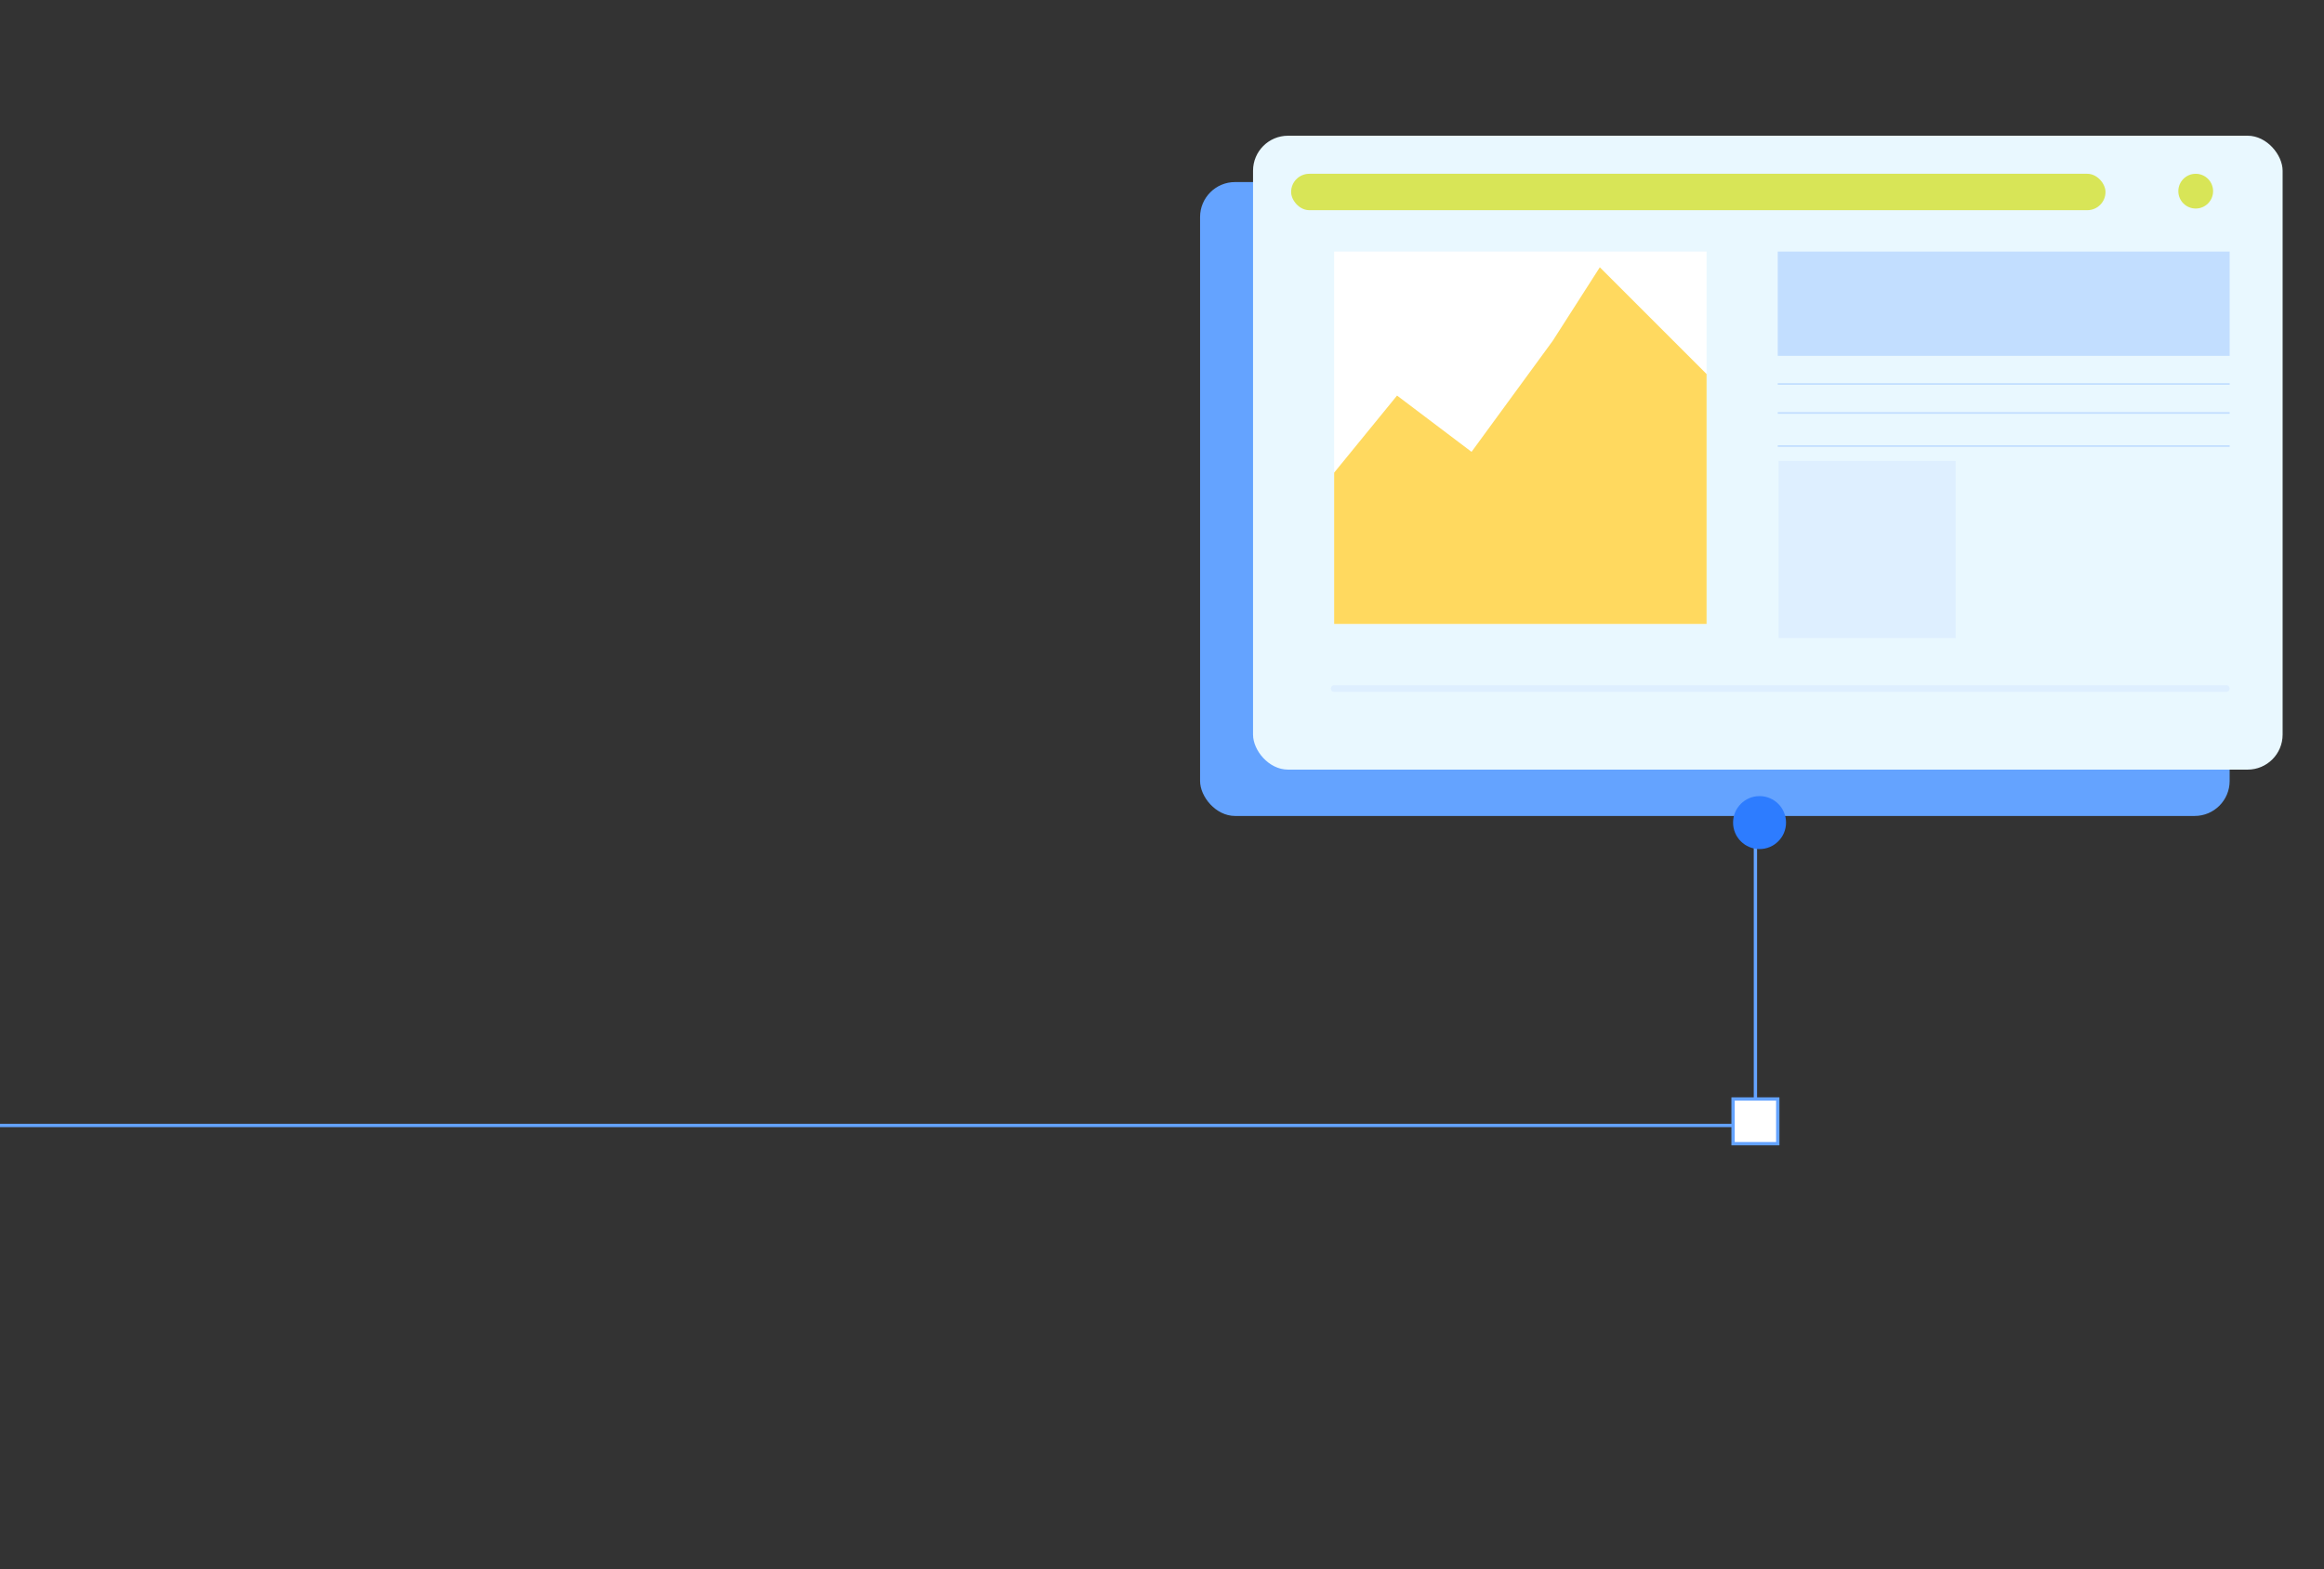 <?xml version="1.0" encoding="UTF-8"?> <svg xmlns="http://www.w3.org/2000/svg" viewBox="0 0 1404 948"><rect x="0" y="0" width="1404" height="948" fill="#333333" stroke="none"/> <defs> <style>.cls-1{fill:#64a3ff;}.cls-2{fill:#e9f8ff;}.cls-10,.cls-12,.cls-3{fill:none;}.cls-3,.cls-4{stroke:#64a3ff;stroke-width:2px;}.cls-10,.cls-3,.cls-4{stroke-miterlimit:10;}.cls-4,.cls-7{fill:#fff;}.cls-5{fill:#2d7cff;}.cls-6{fill:#d8e557;}.cls-8{fill:#ffd95f;}.cls-9{fill:#c2deff;}.cls-10{stroke:#c2deff;}.cls-11{fill:#deefff;}.cls-12{stroke:#deefff;stroke-linecap:round;stroke-linejoin:round;stroke-width:4px;}</style> </defs> <g id="Layer_2" data-name="Layer 2"> <rect class="cls-1" x="725" y="110" width="622" height="383" rx="21.14"></rect> <rect class="cls-2" x="757" y="82" width="622" height="383" rx="21.14"></rect> <polyline class="cls-3" points="1060.5 465 1060.5 680 0 680"></polyline> <rect class="cls-4" x="1047" y="664" width="27" height="27"></rect> <circle class="cls-5" cx="1063" cy="497" r="16"></circle> <rect class="cls-6" x="780" y="105" width="492" height="22" rx="11"></rect> <circle class="cls-6" cx="1326.5" cy="115.5" r="10.5"></circle> <polygon class="cls-7" points="1031 377 806 377 806 152 1031 152 1031 245.75 1031 377"></polygon> <polygon class="cls-8" points="938 206 889 273 844 239 806 285.57 806 377 1031 377 1031 226 966.5 161.5 938 206"></polygon> <rect class="cls-9" x="1074" y="152" width="273" height="63"></rect> <line class="cls-10" x1="1074" y1="232" x2="1347" y2="232"></line> <line class="cls-10" x1="1074" y1="249.5" x2="1347" y2="249.5"></line> <line class="cls-10" x1="1074" y1="269.5" x2="1347" y2="269.5"></line> <rect class="cls-11" x="1074.5" y="278.5" width="107" height="107"></rect> <line class="cls-12" x1="806" y1="416" x2="1345" y2="416"></line> </g> </svg> 